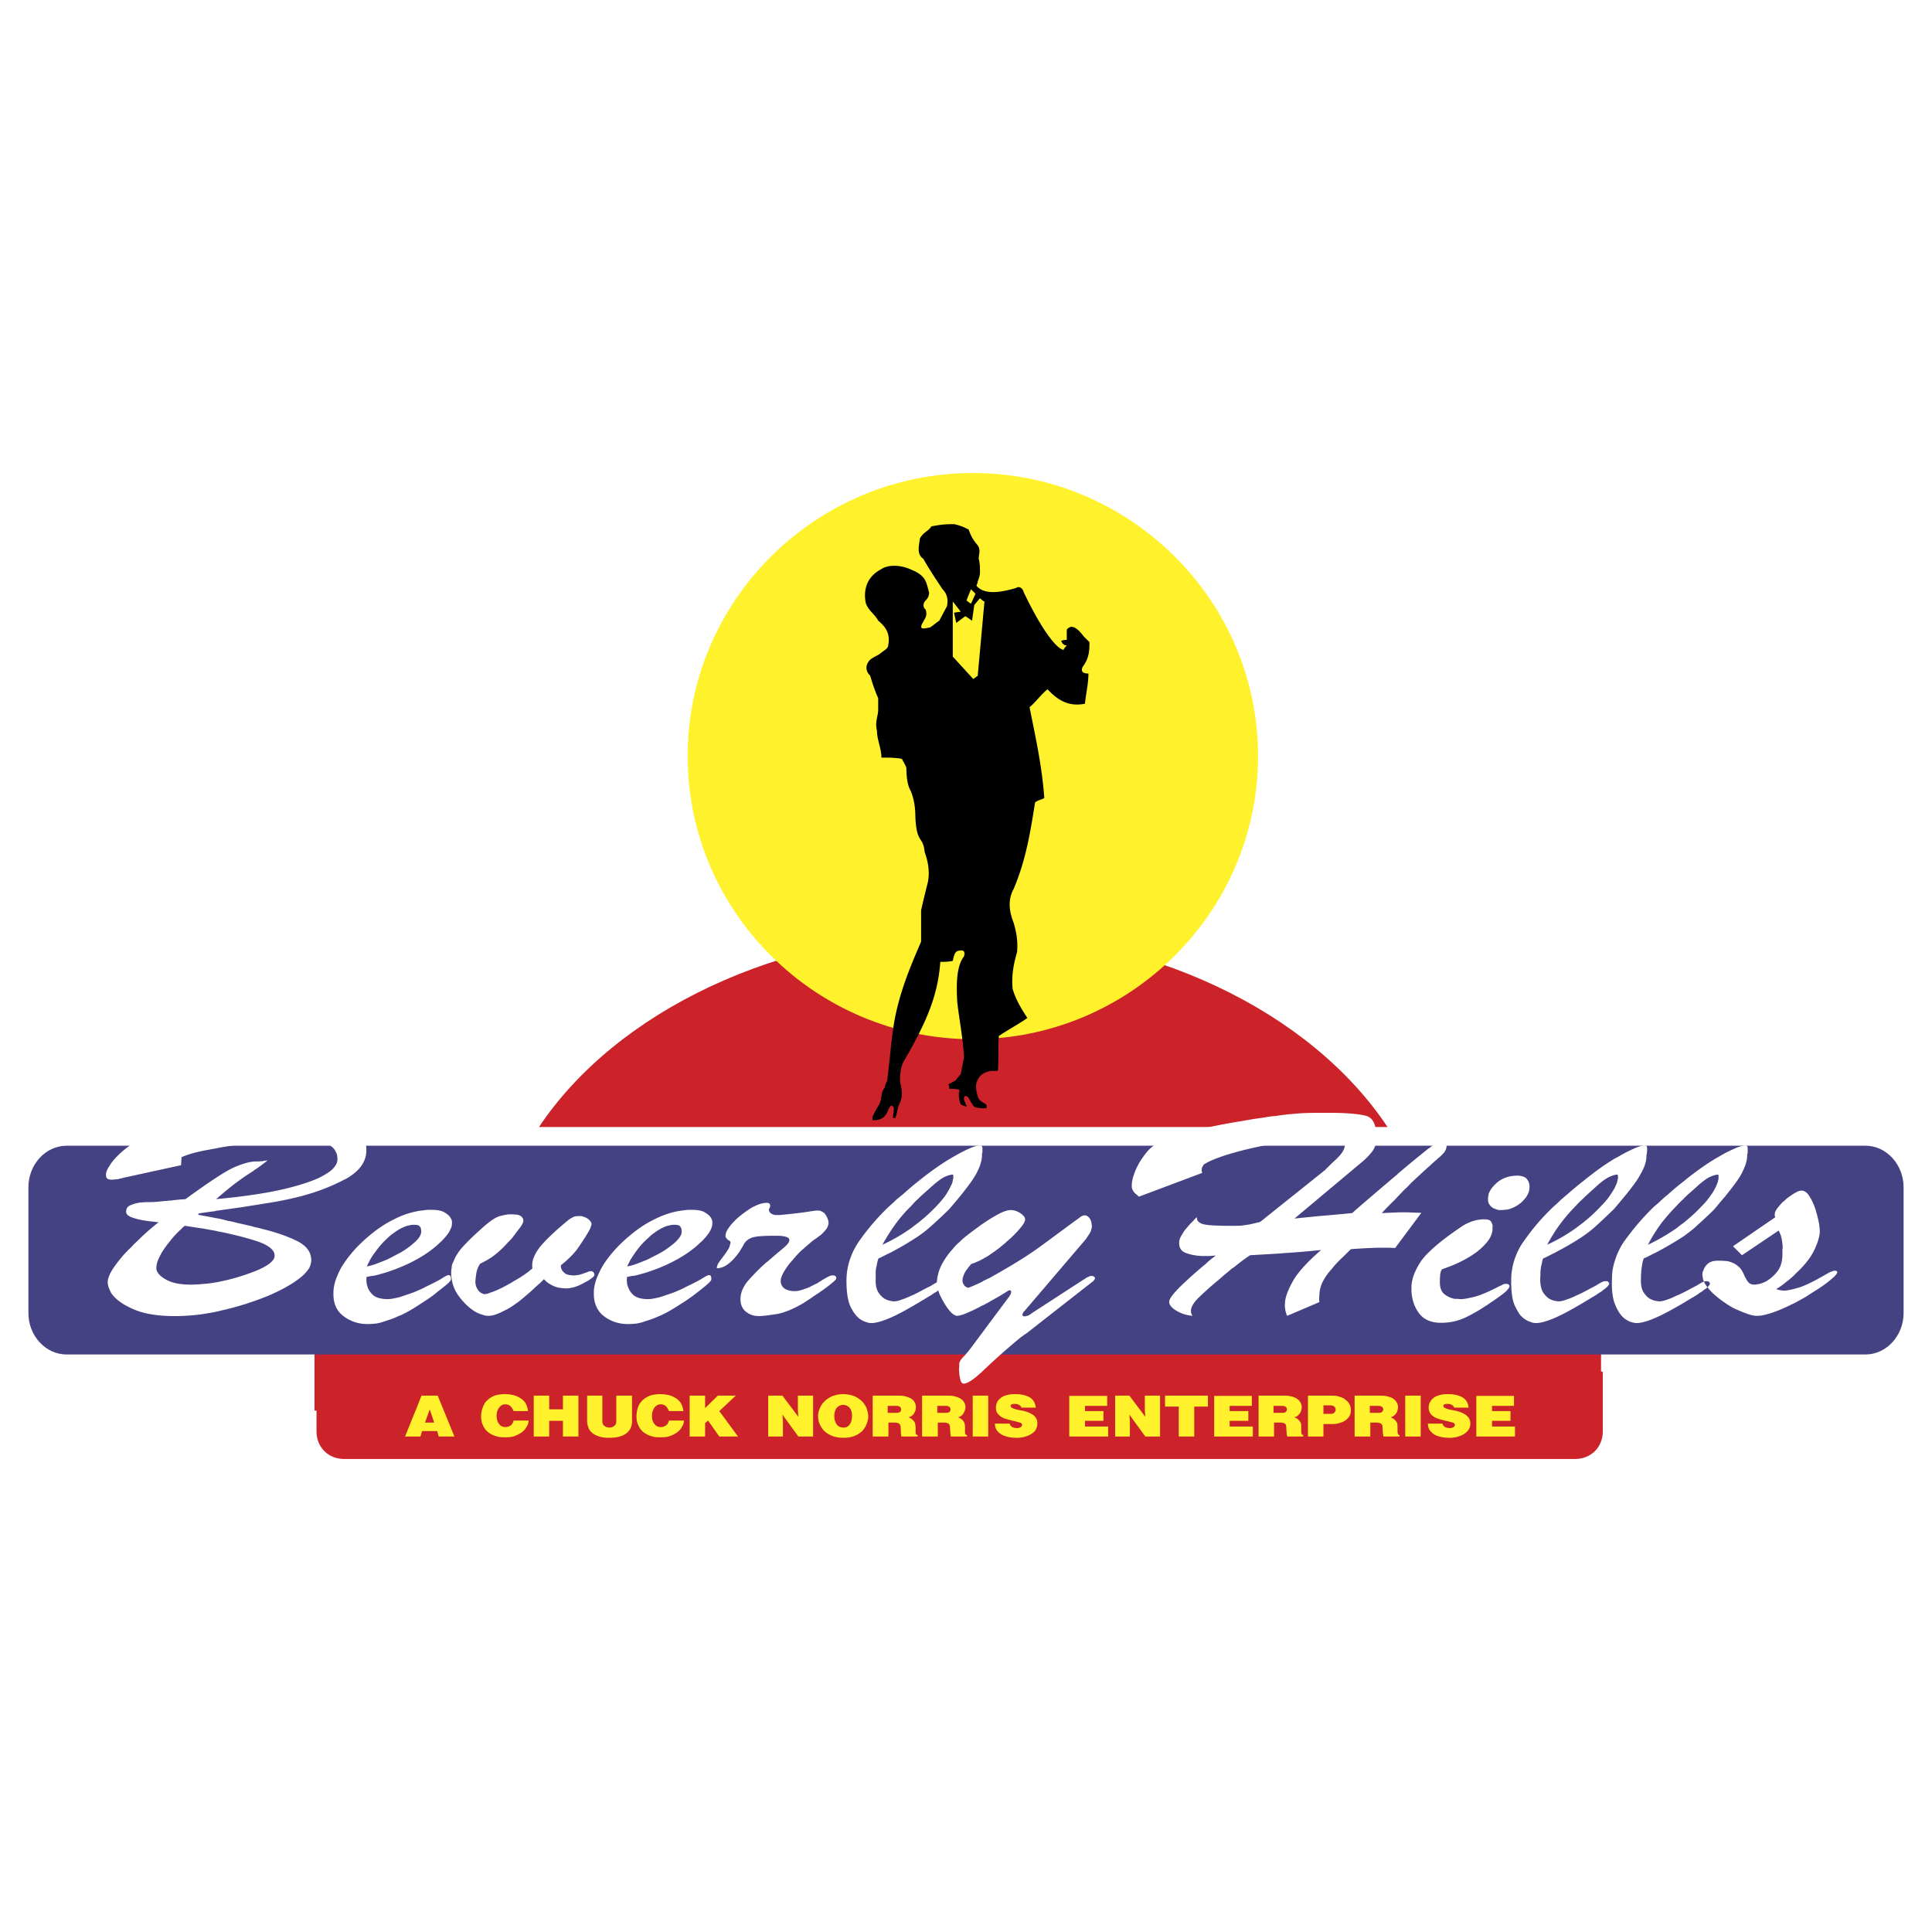 <svg xmlns="http://www.w3.org/2000/svg" width="2500" height="2500" viewBox="0 0 192.756 192.756"><g fill-rule="evenodd" clip-rule="evenodd"><path fill="#fff" d="M0 0h192.756v192.756H0V0z"/><path d="M159.736 136.854v-16.747H31.378v20.63h.199v2.065c0 1.593 1.169 2.762 2.762 2.762h122.807c1.594 0 2.764-1.169 2.764-2.762v-5.948h-.174zM138.434 112.441H53.775c7.639-11.447 23.84-19.46 42.404-19.46 18.563 0 34.639 8.013 42.255 19.46z" fill="#cc2229"/><path d="M97.074 47.193c15.652 0 28.443 12.691 28.443 28.245 0 15.553-12.791 28.244-28.443 28.244-15.677 0-28.468-12.691-28.468-28.244 0-15.554 12.791-28.245 28.468-28.245z" fill="#fff22d"/><path d="M108.023 66.528c.672-.896.672-1.692.672-2.463l-.572-.572c-.672-.896-1.244-1.245-1.691-.672v1.021c-.1 0-.324 0-.549.1 0 .125.1.125.1.224.125.125.225.224.449.224-.1.125-.225.224-.324.448-.672-.1-2.141-1.916-3.957-5.724-.123-.448-.447-.672-.795-.448-2.266.672-3.361.448-3.932-.224 0-.099.123-.224.123-.448.1-.225.225-.548.225-.896 0-.448 0-.896-.125-1.344 0-.448.225-.896-.1-1.343-.447-.547-.671-.896-.895-1.568a4.937 4.937 0 0 0-1.469-.548c-.572 0-1.145 0-2.264.225-.348.547-.796.547-1.145 1.219-.099.797-.323 1.568.349 2.016.572 1.021 1.244 2.016 1.916 3.036.448.448.573.996.448 1.667-.224.448-.548 1.021-.771 1.468-.349.224-.572.448-.921.672-.547.1-1.244.324-.672-.572.125-.324.448-.547.224-1.22-.224-.124-.323-.572 0-.896.225-.224.349-.448.349-.796-.124-.448-.224-.896-.349-1.12-.224-.548-.796-.896-1.343-1.12-1.145-.548-2.389-.548-3.061-.1-1.145.598-1.593 1.493-1.643 2.489v.298c.025.199.025.374.075.572.224.771.896 1.12 1.244 1.792.672.548 1.245 1.244.996 2.463 0 .349-.547.573-.896.896-.224.125-.448.224-.797.448-.547.448-.672 1.12-.1 1.692.224.771.448 1.444.796 2.24v1.12c0 .671-.348 1.219-.124 2.115 0 .896.448 1.792.448 2.688.672 0 1.369 0 2.041.124.099.224.324.548.448.896 0 .996.125 1.792.448 2.339.224.572.448 1.344.448 2.588.125 2.688.796 1.892.921 3.459.323.896.547 1.916.323 3.036-.225.896-.448 1.792-.672 2.787v3.136c-1.12 2.587-2.364 5.499-2.812 8.859-.224 1.667-.348 3.234-.572 5.026-.124.224-.224.447-.224.672-.448.447-.224.896-.572 1.692-.224.323-.448.771-.672 1.22v.348c.672 0 1.245-.124 1.568-1.021.349-.771.473-.323.572-.224 0 .349-.1.672-.1 1.021h.224c.224-.448.224-1.021.448-1.469.323-.672.224-1.344.1-1.891-.1-.224-.1-1.692.349-2.364 2.488-4.255 3.384-6.818 3.608-9.855.448 0 .796 0 1.244-.099.124-.572.224-1.02.672-1.02.448-.1.572.125.448.572-.771.996-.771 2.787-.672 4.579.224 1.916.572 3.584.672 5.499-.1.548-.224 1.12-.324 1.668-.224.224-.348.448-.573.672-.224.125-.448.224-.671.349.099.099.099.323.099.447.349 0 .697 0 1.021.1-.1.349-.1.896.124 1.469.224.1.324.1.572.224 0-.224-.249-.572-.249-.796 0-.373.249-.349.473-.075.024.075.074.125.1.199.224.323.348.771.795.771.225 0 .672.124.896 0 0-.224 0-.323-.225-.448-.672-.323-.672-.672-.795-1.219-.1-.573 0-.896.123-1.12.324-.672.896-.797 1.32-.896h.695c.1-1.12 0-2.364.1-3.484.797-.547 2.041-1.22 2.838-1.791-.572-.896-1.145-1.792-1.469-2.912-.125-1.344.1-2.464.447-3.683.1-1.245-.123-2.141-.348-2.912-.348-.896-.672-2.14 0-3.359 1.244-2.912 1.693-5.823 2.141-8.635.223-.224.795-.324.92-.448-.225-3.235-.92-6.271-1.469-9.058.674-.572 1.121-1.245 1.793-1.792.92.996 2.041 1.792 3.732 1.443.1-.995.348-2.015.348-3.011-.571 0-.793-.223-.571-.672zm-11.371-7.191l.224-.548.449.448-.449.995-.224-.149-.224-.174.224-.572zm.895 8.087l-.447.324-.448-.498-1.593-1.742v-5.5l.796 1.021-.672.099.225 1.02.896-.671s.174.099.349.224c.149.1.323.224.323.224 0 .1.224-1.567.224-1.567l.572-.672s.348.324.447.324l-.672 7.414z"/><path d="M6.642 114.308h179.471c2.09 0 3.809 1.867 3.809 4.156v12.542c0 2.265-1.719 4.131-3.809 4.131H6.642c-2.09 0-3.808-1.866-3.808-4.131v-12.542c0-2.289 1.718-4.156 3.808-4.156z" fill="#454284"/><path d="M44.791 127.224h-.075c-.025 0-.05 0-.075.024-.1.025-.274.125-.522.274-.249.174-.821.472-1.717.896-.1.074-.273.149-.498.248-.249.101-.498.225-.771.324-.174.05-.348.124-.522.174-.199.075-.373.125-.573.199-.224.075-.473.124-.722.175-.248.05-.447.074-.646.074-.672 0-1.145-.149-1.443-.398-.299-.273-.498-.571-.572-.896a.878.878 0 0 1-.075-.349c-.025-.124-.025-.224-.025-.323v-.124c.025-.051.025-.1.025-.125.224-.05.498-.1.747-.124a6.71 6.71 0 0 0 .746-.199c.423-.1.821-.249 1.244-.398.647-.249 1.319-.522 1.966-.871 1.045-.548 1.891-1.145 2.538-1.767.374-.323.672-.672.921-1.021.149-.248.249-.473.324-.672 0-.1.025-.174.025-.273v-.224c-.025-.05-.025-.1-.025-.125l-.075-.149c-.099-.224-.323-.423-.622-.597-.298-.199-.771-.274-1.394-.274-.224 0-.447 0-.696.05-.249.025-.473.05-.697.1a8.452 8.452 0 0 0-2.265.797c-.671.323-1.343.746-1.99 1.243-.946.747-1.767 1.519-2.414 2.34-.273.323-.498.672-.722.996-.299.473-.498.945-.672 1.393-.149.448-.249.871-.249 1.294-.05 1.07.299 1.867.996 2.39.199.149.423.299.647.398.547.273 1.12.397 1.767.397.274 0 .548-.024.847-.05.298-.049.572-.124.846-.224.323-.1.622-.199.945-.323.225-.1.448-.199.697-.299a12.642 12.642 0 0 0 1.518-.846c.473-.299.896-.573 1.294-.847.398-.273.672-.497.871-.672.573-.423.921-.722 1.07-.871s.224-.249.224-.323c0-.149 0-.249-.049-.323-.027-.075-.077-.099-.152-.099zm-7.864-1.543c.149-.249.299-.498.498-.747a8.6 8.6 0 0 1 1.269-1.443c.225-.199.423-.373.622-.498.299-.223.623-.422.921-.547.174-.074.348-.149.522-.174.174-.05.349-.075.522-.075.349 0 .547.05.622.199.1.124.125.299.125.522-.025.199-.1.398-.274.622-.174.225-.423.448-.697.673a8.088 8.088 0 0 1-1.12.771c-.199.099-.423.224-.623.322-.224.125-.447.225-.671.349-.349.149-.697.274-1.07.424a5.767 5.767 0 0 1-.97.273c.075-.199.2-.422.324-.671zM29.537 123.765c-1.045-.498-2.19-.872-3.434-1.17-.25-.075-.498-.124-.722-.174a6.648 6.648 0 0 0-.672-.175c-.323-.074-.622-.149-.896-.199-.274-.074-.547-.148-.821-.198-.1-.025-.174-.025-.274-.05-.075-.025-.174-.05-.273-.075-.299-.074-.598-.149-.946-.198-.075-.025-.149-.025-.224-.051-.423-.074-.92-.174-1.493-.273l.024-.125c.373-.074.946-.148 1.692-.248 0-.025.025-.025.025-.025.771-.1 1.593-.224 2.513-.348.598-.1 1.443-.225 2.488-.398a35.558 35.558 0 0 0 3.26-.647c1.667-.423 3.21-.995 4.604-1.741.199-.075.348-.175.522-.299 1.07-.697 1.618-1.543 1.643-2.563 0-.199 0-.398-.05-.572-.05-.199-.125-.398-.199-.622-.249-.522-.722-.996-1.394-1.443a4.332 4.332 0 0 0-.672-.398c-1.07-.572-2.663-.846-4.828-.846-.896 0-1.941.024-3.135.074-1.17.05-2.39.149-3.658.299-.374.025-.747.074-1.12.125-.821.099-1.618.248-2.414.397a22.147 22.147 0 0 0-3.135.821c-.199.074-.374.149-.573.224-.174.1-.373.175-.572.274a9.276 9.276 0 0 0-1.642.995c-.523.373-.996.747-1.394 1.145-.348.349-.647.697-.846 1.045-.224.323-.349.623-.349.896 0 .174.05.298.149.373s.249.1.423.1c.099 0 .199 0 .298-.024.125 0 .224-.025.349-.025a.459.459 0 0 1 .174-.05.361.361 0 0 0 .175-.05l5.922-1.294.05-.796c.597-.274 1.468-.522 2.563-.722.274-.05.548-.101.821-.149.846-.175 1.717-.299 2.613-.423a59.988 59.988 0 0 1 3.385-.324 27.11 27.11 0 0 1 2.538-.124c1.145 0 1.966.1 2.489.349.497.224.821.497.945.796.1.149.149.299.174.448.025.149.025.273.025.397 0 .225-.1.474-.299.722-.199.274-.522.523-.995.797-.796.473-2.041.92-3.758 1.344-1.717.423-4.057.796-7.042 1.069.821-.721 1.468-1.244 1.966-1.617s.921-.672 1.319-.92l.224-.149c.05-.05.125-.075.199-.125v-.024c.199-.125.398-.249.597-.398s.473-.349.821-.622c-.075 0-.125 0-.175.024h-.149a.884.884 0 0 1-.249.051c-.1 0-.249.024-.423.024h-.249c-.573.024-1.27.224-2.115.597-.448.199-1.045.548-1.842 1.07s-1.792 1.22-2.986 2.09c-.199.025-.423.025-.672.051-.249.024-.522.05-.821.1h-.224c-.075.024-.125.024-.174.024-.374.025-.722.074-1.07.1-.348.024-.647.024-.896.024-.074 0-.199 0-.397.025-.199 0-.398.024-.573.074-.274.05-.522.149-.747.249a.633.633 0 0 0-.348.572c-.025.274.199.474.622.622.423.149.896.249 1.394.324.224.024.448.074.647.074.199.025.398.05.572.074-.299.225-.597.474-.97.797-.374.323-.747.672-1.12 1.045a8.06 8.06 0 0 0-.647.647c-.224.199-.423.423-.622.622a14.172 14.172 0 0 0-1.194 1.518c-.324.498-.498.946-.523 1.294 0 .175.025.374.1.573s.149.397.274.597c.398.572 1.095 1.095 2.115 1.543 1.021.473 2.438.722 4.255.722.697 0 1.419-.05 2.166-.124a26.145 26.145 0 0 0 1.841-.299c.149-.025.274-.05.423-.1a29.165 29.165 0 0 0 4.928-1.543c1.542-.672 2.712-1.369 3.459-2.065.224-.225.398-.448.547-.672.125-.249.174-.473.199-.697.027-.874-.471-1.545-1.516-2.043zm-2.265 1.916c-.1.124-.224.249-.398.398-.473.348-1.194.696-2.165 1.02-.97.349-1.991.622-3.036.821-.05.025-.125.025-.174.025a8.966 8.966 0 0 1-1.17.149c-.448.05-.896.074-1.294.074-1.021 0-1.816-.149-2.414-.473s-.946-.672-1.021-1.07v-.075-.049c0-.273.075-.572.2-.871.149-.299.298-.623.522-.945.199-.299.423-.598.672-.896.224-.299.473-.572.722-.82.125-.125.25-.25.374-.349.1-.125.224-.225.348-.324.498.075 1.045.175 1.643.249.473.075.946.174 1.418.249.149.05.299.074.448.099 1.368.274 2.638.598 3.782.972 1.12.398 1.692.87 1.667 1.442 0 .125-.05.249-.124.374zM97.994 114.407c-.023-.074-.098-.124-.223-.124-.473 0-1.394.398-2.762 1.194-.996.572-2.141 1.368-3.434 2.414-.473.373-.971.796-1.494 1.269-.224.175-.473.374-.696.573-.224.224-.448.423-.672.622a22.962 22.962 0 0 0-2.862 3.284c-.871 1.194-1.344 2.514-1.394 3.883-.025 1.219.099 2.14.374 2.787.298.622.622 1.045.97 1.294.224.149.423.248.622.299.199.074.348.1.498.1.498 0 1.17-.199 2.065-.598.622-.273 1.493-.746 2.588-1.394.448-.274.92-.548 1.443-.871.049-.05.149-.1.249-.175a.932.932 0 0 0 .323-.224c.05-.024.1-.05.125-.099.05-.025.074-.051.125-.075.099-.1.199-.175.273-.273.075-.075.125-.149.125-.199v-.05s-.024-.025-.05-.025c0-.074-.025-.124-.075-.149-.049-.05-.149-.05-.249-.05-.075 0-.199.025-.349.1s-.373.199-.597.349l-.597.299c-.224.124-.473.249-.747.397 0 0-.025.025-.05.025-.075.05-.149.075-.249.124-.1.05-.199.1-.298.125a6.927 6.927 0 0 1-1.021.423 2.094 2.094 0 0 1-.771.174c-.1 0-.224-.024-.348-.05a1.47 1.47 0 0 1-.398-.124c-.298-.124-.547-.349-.771-.672-.224-.324-.324-.797-.299-1.394v-.597c0-.199.024-.374.05-.548.05-.149.075-.299.1-.448.024-.149.074-.299.124-.448.249-.099.473-.224.722-.348.249-.125.473-.224.697-.349a29.29 29.29 0 0 0 2.514-1.493 12.518 12.518 0 0 0 1.443-1.145c.896-.797 1.443-1.345 1.667-1.567 1.344-1.543 2.215-2.688 2.639-3.41.398-.696.621-1.344.646-1.891v-.15c0-.049 0-.099.023-.148 0-.05.025-.124.025-.149v-.174a1.184 1.184 0 0 0-.024-.324zm-2.885 3.012v.148a.355.355 0 0 1-.05.15c0 .049 0 .124-.025.174 0 .05-.025.1-.049.174-.15.349-.349.722-.598 1.12-.274.397-.598.771-.971 1.17a17.562 17.562 0 0 1-1.841 1.667c-.199.149-.398.298-.622.473a17.357 17.357 0 0 1-2.912 1.692c.448-.821.921-1.543 1.394-2.19.473-.622.971-1.194 1.493-1.692.199-.248.423-.472.647-.672.174-.174.323-.322.498-.473.398-.348.747-.672 1.12-.995.473-.398.846-.672 1.169-.796.298-.125.522-.175.647-.175.05 0 .075 0 .1.05v.175zM59.299 127.174c0-.05 0-.1-.025-.149-.025-.024-.05-.075-.075-.1a.319.319 0 0 0-.249-.1c-.025 0-.075 0-.125.024a.354.354 0 0 0-.174.05c-.199.075-.423.149-.647.225-.199.075-.423.1-.647.124h-.224c-.324-.024-.548-.074-.722-.174a1.355 1.355 0 0 1-.324-.324c-.075-.124-.1-.224-.125-.323v-.198c.796-.623 1.369-1.221 1.742-1.768s.647-.971.846-1.294c.149-.249.249-.423.324-.572.05-.149.1-.274.125-.373 0-.025 0-.05.024-.05 0-.175-.099-.323-.249-.473a1.328 1.328 0 0 0-.547-.299 1.92 1.92 0 0 1-.199-.074h-.199c-.299 0-.523.024-.672.124a2 2 0 0 0-.448.273c-1.369 1.12-2.314 2.041-2.837 2.688-.498.647-.747 1.22-.771 1.717v.2c0 .074 0 .148.025.223-.1.075-.199.15-.273.225l-.299.225c-.125.099-.249.174-.349.248-.124.075-.224.149-.348.224-.125.075-.25.149-.374.225-.124.074-.273.149-.423.249-.1.074-.224.124-.398.224-.174.1-.373.199-.597.323-.075.025-.149.075-.224.1-.05.025-.125.051-.199.1-.249.1-.473.199-.722.273a1.47 1.47 0 0 1-.572.149h-.075c-.025 0-.05-.024-.1-.049-.199-.05-.373-.2-.522-.423a1.466 1.466 0 0 1-.224-.772c.025-.373.075-.722.125-.995.075-.299.199-.572.349-.796.622-.299 1.12-.598 1.518-.921.374-.299.747-.647 1.095-1.021.05-.075.125-.124.174-.199.075-.05.124-.125.174-.174.05-.05.149-.149.274-.299.125-.175.249-.323.374-.497.024-.025.05-.076.075-.101.024-.05.049-.074.075-.099.149-.199.298-.374.398-.548.1-.175.149-.299.149-.398v-.149c0-.05-.024-.1-.074-.148-.025-.101-.149-.199-.323-.274-.175-.075-.473-.1-.896-.1h-.05c-.224 0-.597.074-1.07.199-.448.149-1.12.622-2.016 1.468a21.638 21.638 0 0 0-1.692 1.668c-.398.473-.697.945-.846 1.394-.1.149-.149.323-.174.497v.1c-.025.125-.05.273-.05.398 0 .249 0 .473.05.697.074.572.273 1.119.622 1.617.498.697 1.021 1.219 1.593 1.593.224.149.473.273.746.349.249.099.473.148.672.148.299 0 .647-.074.996-.224.348-.149.696-.323 1.07-.522.298-.174.597-.398.92-.622.324-.249.597-.473.871-.722.373-.299.672-.598.971-.871.299-.249.547-.498.747-.697.125.149.298.299.473.424.174.1.348.199.522.273.224.1.423.149.647.174.199.025.398.05.548.05.273 0 .572-.05.896-.149.324-.099.697-.273 1.12-.522l.149-.074a.52.52 0 0 0 .149-.1c.125-.075.224-.149.349-.249.075-.05.125-.124.149-.174s.023-.077.023-.102zM83.089 127.248a.794.794 0 0 0-.349.075c-.099.05-.199.1-.298.148-.125.075-.249.149-.423.249-.149.1-.323.199-.498.324-.125.05-.274.124-.423.199l-.448.224c-.224.074-.472.175-.722.249a2.07 2.07 0 0 1-.647.1c-.373 0-.722-.075-.995-.249-.274-.199-.398-.448-.398-.821.025-.249.149-.572.373-.945.225-.374.523-.771.871-1.146a9.23 9.23 0 0 1 .647-.722c.224-.224.473-.423.722-.646l.522-.448c.174-.124.348-.249.498-.349.05-.05.1-.074.149-.124.049-.024.1-.075.149-.1.199-.149.373-.349.547-.548.174-.199.274-.423.298-.696 0-.124-.024-.273-.099-.448a1.555 1.555 0 0 0-.274-.473c0-.025-.025-.05-.05-.074-.075-.05-.149-.1-.249-.15-.1-.074-.224-.099-.398-.099h-.15c-.199.024-.448.05-.722.099-.273.051-.846.125-1.717.225-.423.05-.747.074-.971.1-.199.024-.373.024-.522.024-.199 0-.349-.024-.473-.099a.53.53 0 0 1-.249-.199c-.025-.051-.05-.075-.05-.125-.025-.024-.025-.05-.025-.074 0-.05 0-.1.025-.124.025-.025.025-.05.05-.101 0-.024.025-.049.025-.074.025-.024.025-.074.025-.125 0-.099-.025-.174-.075-.224a.446.446 0 0 0-.274-.074c-.224 0-.473.05-.771.149a5.66 5.66 0 0 0-.871.423c-.298.199-.597.398-.896.646a5.718 5.718 0 0 0-.796.722 4.533 4.533 0 0 0-.547.697c-.149.248-.224.448-.224.646 0 .1.025.175.075.225.05.074.1.124.174.199.025 0 .05.024.1.05.025.024.05.049.075.049.024.025.049.051.049.075.025.025.025.05.025.074 0 .1-.05.25-.124.474-.075.199-.349.597-.771 1.145a5.652 5.652 0 0 0-.374.547c-.05.15-.099.274-.099.374 0 .049.174.049.497-.05.349-.1.722-.373 1.145-.797.125-.149.273-.298.398-.473.149-.175.274-.373.398-.597.049-.075.1-.149.149-.225.025-.074.075-.148.1-.199.174-.323.448-.547.796-.672.374-.148 1.17-.199 2.414-.199h.1c.323 0 .622.025.871.1.249.05.373.175.373.349 0 .199-.224.474-.647.821-.423.349-.92.771-1.518 1.294-.074.05-.149.1-.224.175-.075.074-.149.148-.224.199a23.012 23.012 0 0 0-1.543 1.592c-.448.548-.696 1.12-.721 1.692s.149 1.021.498 1.319.771.473 1.319.473h.05c.249 0 .772-.05 1.568-.174.796-.1 1.742-.473 2.887-1.146.149-.099.373-.249.647-.423.274-.199.572-.398.896-.598.025-.05.05-.074.124-.1.05-.024.075-.049.149-.099.374-.274.697-.498.971-.747.299-.224.448-.398.448-.497 0-.075-.025-.125-.075-.199a.452.452 0 0 0-.273-.073zM70.348 120.978c-.299-.199-.747-.274-1.394-.274-.224 0-.448 0-.697.05-.249.025-.473.05-.697.1-.771.149-1.518.423-2.265.797-.672.323-1.344.746-1.991 1.243-1.344 1.046-2.389 2.166-3.135 3.336-.274.473-.498.945-.672 1.393-.1.324-.199.647-.224.946-.025.124-.025.224-.025.348 0 .199 0 .424.025.623.099.746.423 1.344.97 1.767.722.547 1.518.796 2.414.796.274 0 .547-.024.846-.05.298-.049.572-.124.846-.224.323-.1.622-.199.945-.323.224-.1.473-.199.697-.299.547-.249 1.045-.547 1.518-.846s.92-.573 1.294-.847c.398-.273.672-.497.896-.672.547-.423.896-.722 1.045-.871.149-.149.224-.249.224-.323 0-.149 0-.249-.05-.323-.025-.075-.074-.1-.149-.1h-.074c-.025 0-.05 0-.075.024-.1.025-.273.125-.522.274-.249.174-.821.472-1.717.896-.1.074-.274.149-.498.248-.249.101-.498.225-.771.324-.174.05-.348.124-.522.174-.199.075-.373.125-.572.199-.224.075-.473.124-.722.175-.249.05-.448.074-.647.074-.672 0-1.145-.149-1.443-.398a1.958 1.958 0 0 1-.572-.896.878.878 0 0 1-.075-.349c-.025-.124-.025-.224-.025-.323 0-.05.025-.074.025-.124v-.125c.249-.05.498-.1.747-.124.249-.05.522-.125.771-.199.398-.1.821-.249 1.219-.398a15.195 15.195 0 0 0 1.966-.871c1.045-.548 1.892-1.145 2.538-1.767.374-.323.672-.672.921-1.021.224-.348.349-.672.349-.945v-.224c-.025-.1-.05-.175-.1-.274-.099-.224-.323-.424-.622-.597zm-2.613 2.562a3.603 3.603 0 0 1-.697.673 8.21 8.21 0 0 1-1.12.771c-.199.099-.398.224-.622.322-.224.125-.448.225-.672.349-.349.149-.697.274-1.07.424a5.75 5.75 0 0 1-.971.273c.075-.199.2-.423.324-.672.149-.249.323-.498.497-.747a7.776 7.776 0 0 1 1.294-1.443c.2-.199.398-.373.598-.498a4.55 4.55 0 0 1 .921-.547c.174-.074.349-.149.522-.174.174-.05.349-.075.522-.075.349 0 .548.05.622.199.1.124.125.299.125.522.001.2-.099.399-.273.623zM140.873 120.978c-.299-.024-.572-.024-.848-.024-.299 0-.572 0-.846.024-.273 0-.521.024-.746.024-.074 0-.174 0-.273.025h-.299c.424-.448.822-.871 1.219-1.244.373-.398.748-.797 1.121-1.17.174-.149.348-.324.521-.522.174-.175.373-.349.549-.523.297-.272.621-.571.945-.87.123-.1.223-.225.373-.324.199-.198.422-.397.646-.597a.614.614 0 0 0 .148-.124c.051-.051.102-.101.176-.15.174-.148.348-.323.521-.521.15-.2.25-.424.25-.697v-.05-.074c0-.149 0-.299-.051-.448-.049-.125-.125-.199-.223-.199-.125 0-.598.349-1.469 1.045-.051 0-.074.025-.1.05-.922.747-1.941 1.568-3.012 2.489a7.314 7.314 0 0 1-.1.099c-.025.025-.074.075-.123.101-1.021.87-1.967 1.667-2.863 2.438-.871.746-1.367 1.194-1.492 1.294-1.27.124-2.365.224-3.311.299-.971.099-1.766.174-2.438.248l6.742-5.648c.398-.324.723-.672.996-1.021s.424-.771.424-1.269c.049-1.295-.273-2.066-.945-2.29-.672-.199-1.941-.323-3.809-.323h-.771c-1.094 0-1.99.024-2.662.1a20.28 20.28 0 0 0-1.891.224c-.25 0-.475.05-.723.075-.225.049-.473.074-.746.124-.623.075-1.295.199-2.016.323-.748.125-1.494.249-2.215.398a42.567 42.567 0 0 0-3.285.771c-1.045.273-1.891.572-2.539.896a3.956 3.956 0 0 0-1.219.921 8.907 8.907 0 0 0-.846 1.194 6.55 6.55 0 0 0-.549 1.245c-.123.397-.174.696-.174.92-.023.249.025.423.125.572.074.149.199.273.348.398a.48.48 0 0 1 .125.1c.025.05.074.074.125.1l6.295-2.364v-.074c-.023-.025-.023-.05-.023-.075-.025 0-.025-.025-.025-.074v-.05c0-.101.025-.199.049-.299.051-.075.1-.175.15-.249.025-.024.025-.024.049-.05.025 0 .025-.024.051-.024.621-.374 1.592-.747 2.91-1.12 1.32-.374 2.713-.672 4.156-.945a47.455 47.455 0 0 1 3.012-.423c.996-.101 1.842-.15 2.588-.15h.273c.1.025.199.025.299.05a1 1 0 0 1 .523.225c.174.1.223.273.223.497 0 .249-.125.522-.322.797-.225.299-.549.622-.971.995l-.473.473a.776.776 0 0 0-.199.225l-.051.024c-.023 0-.049.025-.049.025-.025.024-.051.024-.051.049l-6.32 5.053c-.148.049-.299.074-.473.124-.15.024-.299.074-.447.1-.299.074-.598.1-.922.149-.324.024-.672.024-1.045.024-1.469 0-2.439-.05-2.836-.174-.424-.125-.623-.349-.598-.697-.1.101-.225.199-.324.324-.1.1-.199.224-.324.323-.1.124-.197.224-.297.349-.1.124-.225.249-.324.397-.125.199-.248.398-.348.572-.1.199-.15.374-.15.548-.025.548.199.896.672 1.069.473.175.996.274 1.594.299H120.735c.199-.024.398-.024.572-.05-.174.125-.348.274-.521.398-.176.149-.35.299-.498.448a41.852 41.852 0 0 0-2.539 2.265c-.721.722-1.094 1.22-1.094 1.493 0 .05 0 .124.023.199a.526.526 0 0 0 .1.199c.174.248.449.447.846.646.398.199.848.323 1.344.373-.023-.05-.049-.099-.074-.148a.268.268 0 0 1-.049-.15c0-.024-.025-.074-.025-.124v-.124c.025-.349.248-.722.672-1.17a30.907 30.907 0 0 1 2.115-1.892c.225-.199.424-.373.623-.547.197-.149.396-.323.572-.474.049-.049.098-.1.174-.124.049-.05.123-.074.174-.124.225-.174.447-.373.697-.548.248-.199.547-.397.871-.622 1.219-.074 2.412-.124 3.582-.225a79.651 79.651 0 0 0 3.51-.298c-1.469 1.269-2.414 2.339-2.887 3.235-.473.871-.723 1.593-.723 2.14-.023.199 0 .349.025.498 0 .124.051.273.074.373.025.075.051.149.051.175.023.05.049.099.074.148l3.211-1.368c0-.1-.025-.224-.025-.323 0-.101 0-.199.025-.299 0-.498.123-.971.322-1.394.225-.424.498-.847.896-1.27.248-.323.547-.647.871-.971.348-.323.697-.671 1.045-1.02.523-.05 1.02-.075 1.518-.101.498-.024.996-.049 1.494-.049h.721c.225 0 .473.024.697.024l2.613-3.509c-.343.002-.666-.022-.939-.022z" fill="#fff"/><path d="M109.07 127.323c-.051 0-.1-.025-.15-.025-.074 0-.125.025-.174.025-.025 0-.051.024-.074.024-.025 0-.051.025-.076.05a.878.878 0 0 0-.273.125c-.074.074-.174.124-.299.198l-5.102 3.311c-.174.149-.322.224-.422.248-.1.025-.174.05-.25.05h-.074c-.025 0-.049 0-.049-.024-.025 0-.051-.025-.076-.025h-.023c0-.024 0-.05-.025-.074v-.05c.025-.05.025-.074.025-.074.023-.075.074-.175.174-.274s.248-.299.473-.547l5.525-6.471c.049-.05.098-.124.148-.174.049-.075.1-.149.148-.225.1-.149.199-.298.299-.473.074-.199.125-.373.15-.598 0-.049-.025-.099-.025-.148s-.025-.1-.025-.149a.999.999 0 0 0-.223-.522c-.125-.149-.275-.249-.473-.249a.543.543 0 0 0-.25.075c-.074.024-.174.099-.299.199-1.17.846-2.363 1.741-3.658 2.688-1.27.945-2.787 1.891-4.553 2.886-.076.05-.225.125-.473.274-.225.124-.498.248-.797.397-.025 0-.074.025-.125.075-.322.174-.621.299-.895.423-.299.124-.474.199-.548.199h-.075c-.024 0-.05-.024-.074-.05a.46.46 0 0 1-.273-.225.713.713 0 0 1-.149-.473c0-.1.024-.174.024-.224l.075-.224a2.34 2.34 0 0 1 .249-.498c.125-.174.299-.398.523-.672.273-.074.546-.199.822-.323.297-.149.596-.323.895-.498.273-.199.623-.423.945-.672.324-.249.623-.498.922-.771.521-.448.945-.87 1.268-1.269.35-.398.523-.697.523-.896 0-.05 0-.1-.025-.148a.375.375 0 0 0-.1-.175 1.66 1.66 0 0 0-.547-.423 1.592 1.592 0 0 0-.746-.199c-.273 0-.623.1-1.045.299-.424.224-.871.473-1.32.771-.148.1-.299.198-.447.298s-.299.199-.447.324a37.86 37.86 0 0 0-1.195.896 8.311 8.311 0 0 0-.722.646c-.125.1-.249.225-.349.324-.1.124-.199.224-.298.349a7.254 7.254 0 0 0-1.12 1.617 4.348 4.348 0 0 0-.448 1.816c0 .124.025.323.124.622.075.299.225.598.374.896.149.248.274.497.448.746.149.224.298.423.473.598.075.1.199.174.298.249.1.049.2.099.299.099.224 0 .572-.099 1.021-.299.473-.198.945-.423 1.443-.696.1-.05.174-.075.273-.124.074-.05.174-.1.273-.149.424-.249.848-.473 1.221-.697.373-.224.621-.373.771-.473.223-.149.348-.149.398 0 .023.124-.051.299-.199.522l-3.559 4.778c-.399.548-.722.945-.971 1.194s-.398.473-.448.672v.149c0 .1 0 .224-.025.373 0 .175.025.323.025.498.025.273.075.497.125.696.075.225.174.324.323.324.398 0 1.094-.473 2.09-1.444a68.935 68.935 0 0 1 3.607-3.185c.076-.05.15-.1.25-.174a.555.555 0 0 1 .225-.149l6.619-5.177c.025-.024.049-.024.049-.05.025 0 .051-.024.051-.024l.074-.075c0-.024.025-.05.049-.074.025-.025.051-.05.051-.075.025-.049.025-.074.025-.099 0-.025 0-.075-.051-.1-.025-.047-.074-.072-.123-.097zM149.16 120.604c.098.05.174.074.273.099.074.025.174.025.223.025.125 0 .273 0 .398-.025.125 0 .25-.024.35-.024a3.343 3.343 0 0 0 1.268-.622c.1-.075.176-.149.25-.224.422-.424.672-.871.672-1.345a1.178 1.178 0 0 0-.25-.846c-.123-.174-.348-.273-.672-.324-.074-.023-.174-.023-.273-.023-.746 0-1.367.198-1.891.572-.498.397-.846.82-.996 1.293 0 .075-.023.15-.023.199-.025.075-.025.125-.025.199-.025.299.049.522.199.697.148.175.296.3.497.349zM150.404 128.095h-.15c-.1 0-.199 0-.273.05a.38.38 0 0 0-.174.1h-.051c-.023 0-.023.024-.049.024 0 .025-.025.025-.051.025-1.094.571-1.965.945-2.588 1.095-.621.149-1.045.224-1.27.224-.1 0-.197 0-.299-.024h-.348a2.239 2.239 0 0 1-1.045-.474c-.324-.249-.473-.696-.447-1.344v-.074-.075c0-.099 0-.198.023-.298 0-.075 0-.175.025-.274.025-.074.025-.149.051-.199.023-.074.074-.148.123-.224 1.047-.348 1.916-.746 2.664-1.194.721-.424 1.293-.896 1.691-1.369.225-.224.373-.473.498-.721.1-.249.174-.474.174-.697v-.05-.05-.1c0-.05 0-.074.025-.125a1.42 1.42 0 0 0-.174-.447c-.1-.149-.324-.224-.672-.224-.424 0-.822.074-1.195.199a4.724 4.724 0 0 0-.945.447c-1.494.995-2.613 1.866-3.359 2.613-.35.323-.598.622-.797.896-.598.896-.92 1.718-.971 2.489v.174c-.023.921.199 1.741.672 2.438.273.398.623.697 1.096.871.322.125.721.199 1.17.199.871 0 1.691-.174 2.438-.522a16.07 16.07 0 0 0 2.041-1.17c.051-.024.1-.05.125-.075.049-.024.074-.049.1-.074.945-.622 1.543-1.069 1.791-1.294.225-.249.35-.397.35-.497a.224.224 0 0 0-.076-.175c-.048-.024-.074-.05-.123-.074zM160.432 127.87c-.074-.05-.148-.05-.248-.05s-.225.025-.373.1c-.15.074-.35.199-.598.349-.15.075-.324.175-.572.299-.225.124-.473.249-.746.397-.025 0-.025.025-.051.025-.074.05-.174.075-.273.124-.074.05-.199.1-.273.125-.35.174-.697.323-1.02.423-.324.124-.574.174-.773.174-.098 0-.223-.024-.373-.05a2.395 2.395 0 0 1-.398-.124c-.273-.124-.521-.349-.746-.672-.223-.324-.322-.797-.322-1.394.023-.224.023-.423.023-.597 0-.199.025-.374.051-.548.025-.149.074-.299.1-.448s.049-.299.125-.448c.248-.099.473-.224.721-.348.225-.125.473-.224.672-.349a26.545 26.545 0 0 0 2.539-1.493 12.518 12.518 0 0 0 1.443-1.145c.871-.797 1.418-1.345 1.666-1.567.025-.05.076-.1.125-.15a73.844 73.844 0 0 0 1.443-1.741c.473-.623.846-1.12 1.045-1.519.424-.696.646-1.344.646-1.891 0-.05 0-.1.025-.15 0-.049 0-.099.025-.148v-.149c0-.05.025-.1.025-.174 0-.125-.025-.225-.025-.324-.025-.074-.1-.124-.225-.124-.299 0-.82.174-1.518.522-.373.175-.771.397-1.244.672-.074.024-.15.074-.199.1-.971.572-2.041 1.344-3.234 2.314-.473.373-.996.796-1.52 1.269-.223.175-.447.374-.672.573-.223.224-.447.423-.672.622a21.552 21.552 0 0 0-2.861 3.284c-.174.249-.348.473-.498.747-.547.971-.871 2.04-.895 3.136-.025 1.219.074 2.14.373 2.787.174.349.348.646.521.896.15.149.299.299.449.398.223.149.422.248.621.299.174.074.35.1.498.1.498 0 1.17-.199 2.066-.598.621-.273 1.492-.746 2.588-1.394.447-.274.92-.548 1.443-.871.049-.05.123-.1.248-.175.1-.05.225-.124.324-.224.049-.024.074-.05.123-.099a.533.533 0 0 1 .125-.075c.1-.1.199-.175.273-.273.074-.075.1-.149.125-.199v-.05s-.025-.025-.051-.025c.003-.074-.021-.123-.071-.149zm-4.678-5.873c.473-.622.971-1.194 1.469-1.692.223-.248.447-.472.672-.672.174-.174.322-.322.496-.473.375-.348.748-.672 1.096-.995.473-.398.871-.672 1.195-.796a2.3 2.3 0 0 1 .447-.149c.074-.025.15-.025.199-.025s.074 0 .074.05c.025.025.025.1.025.175v.148a.344.344 0 0 1-.051.15c0 .049 0 .124-.023.174-.025.05-.025.1-.051.174-.049.125-.125.249-.174.398a8.424 8.424 0 0 1-.447.722c-.25.397-.572.771-.971 1.17a15.125 15.125 0 0 1-1.816 1.667c-.199.149-.398.298-.623.473a17.278 17.278 0 0 1-2.912 1.692c.45-.822.897-1.543 1.395-2.191zM183.252 126.825c-.051-.024-.074-.024-.125-.05h-.074a.656.656 0 0 0-.273.074c-.125.025-.299.125-.572.274-1.096.646-1.967 1.069-2.588 1.294-.648.199-1.17.323-1.568.349-.174 0-.324-.025-.473-.05a2.102 2.102 0 0 1-.373-.1 8.059 8.059 0 0 0 1.045-.747c.324-.249.621-.497.871-.771.846-.771 1.469-1.543 1.842-2.289.373-.747.572-1.394.596-1.917 0-.198-.023-.472-.074-.82-.074-.349-.148-.722-.273-1.119a5.7 5.7 0 0 0-.621-1.494c-.25-.447-.523-.672-.848-.672-.148 0-.322.05-.496.149-.199.1-.375.199-.572.349-.15.1-.299.199-.449.323a2.559 2.559 0 0 1-.398.349 9.823 9.823 0 0 0-.547.647c-.125.198-.199.349-.199.423v.1c-.025 0-.025.024-.025.049v.125l.051.05v.1l-4.205 2.887.895.896 3.658-2.463c.15.298.25.547.299.82.051.249.074.498.1.747 0 .124 0 .249-.025.373v.547c-.023.673-.199 1.22-.521 1.618a4.13 4.13 0 0 1-1.07.945c-.248.125-.473.225-.697.274s-.398.074-.547.074a.823.823 0 0 1-.473-.149 1.49 1.49 0 0 1-.299-.398c-.051-.099-.1-.198-.15-.248a1.412 1.412 0 0 0-.074-.199c-.174-.373-.348-.672-.598-.846a1.776 1.776 0 0 0-.695-.398 1.703 1.703 0 0 0-.598-.125h-.025c-.225-.024-.398-.024-.572-.024h-.148c-.273 0-.498.05-.697.124-.1.05-.199.1-.273.175a1.464 1.464 0 0 0-.449.671c-.023.051-.049.1-.074.175 0 .075-.025.124-.025.174 0 .149.025.274.051.424.02.12.061.237.113.345a.833.833 0 0 1 .234-.047c.1 0 .174 0 .225.05.074.025.1.075.1.149.025 0 .025.025.025.025v.05c0 .05-.051.124-.125.199-.035.048-.072.09-.111.132.096.123.199.244.311.365.148.174.348.349.547.522.299.249.598.473.896.672.248.175.498.324.746.474.473.224.92.423 1.344.572.447.174.797.248 1.096.248.447 0 .945-.124 1.543-.323a14.516 14.516 0 0 0 1.865-.796c.35-.149.697-.349 1.045-.548.35-.174.674-.398.971-.597.748-.448 1.369-.871 1.842-1.27.498-.398.746-.672.746-.847a.238.238 0 0 0-.058-.075z" fill="#fff"/><path d="M170.002 127.867c-.045.016-.088.028-.139.053-.148.074-.348.199-.598.349-.148.075-.348.175-.572.299-.223.124-.473.249-.746.397-.025 0-.051.025-.074.025-.074.05-.15.075-.25.124-.098.05-.197.1-.297.125-.35.174-.672.323-.996.423-.324.124-.572.174-.771.174-.1 0-.225-.024-.373-.05-.15-.024-.273-.074-.398-.124-.299-.124-.549-.349-.771-.672-.225-.324-.324-.797-.299-1.394 0-.224 0-.423.025-.597 0-.199.025-.374.049-.548l.076-.448c.023-.149.074-.299.123-.448.248-.099.498-.224.723-.348.248-.125.473-.224.697-.349a34.818 34.818 0 0 0 2.537-1.493c.547-.397 1.045-.771 1.418-1.145.572-.498.996-.921 1.295-1.194l.373-.373c.398-.474.746-.896 1.07-1.27.746-.921 1.27-1.618 1.568-2.141.396-.696.621-1.344.646-1.891v-.15c0-.049.025-.099.049-.148v-.149-.174c0-.125 0-.225-.023-.324-.025-.074-.1-.124-.225-.124-.373 0-1.045.273-2.016.771-.225.124-.473.273-.746.423-.225.124-.449.273-.697.423a28.35 28.35 0 0 0-2.713 1.991 21.72 21.72 0 0 0-1.518 1.269c-.225.175-.449.374-.672.573a8.248 8.248 0 0 1-.697.622 24.458 24.458 0 0 0-2.488 2.787c-.125.174-.248.323-.373.497a6.778 6.778 0 0 0-1.07 2.115 5.386 5.386 0 0 0-.299 1.768c-.049 1.12.049 1.99.299 2.612.025.05.049.1.074.175.273.622.598 1.045.945 1.294.15.1.299.174.424.248.074.025.125.051.199.051.199.074.373.1.521.1.475 0 1.17-.199 2.041-.598.623-.273 1.494-.746 2.613-1.394.424-.274.922-.548 1.443-.871.051-.05.125-.1.225-.175a.947.947 0 0 0 .322-.224c.051-.024.1-.05.125-.099l.148-.075a3.57 3.57 0 0 0 .139-.142 2.934 2.934 0 0 1-.312-.48c-.013-.022-.022-.05-.034-.076zm-4.219-5.87c.496-.622.994-1.194 1.492-1.692a8.87 8.87 0 0 1 .672-.672c.148-.174.324-.322.473-.473.398-.348.771-.672 1.121-.995.447-.373.82-.647 1.119-.771.025 0 .025-.024.049-.024.324-.125.523-.175.648-.175.049 0 .074 0 .1.05V117.568c0 .049 0 .101-.025.15-.025.049-.025.124-.025.174-.025.05-.049.1-.074.174a4.957 4.957 0 0 1-.598 1.12c-.025.024-.049.074-.074.1-.25.373-.547.722-.896 1.07-.521.572-1.145 1.119-1.816 1.667a5.581 5.581 0 0 0-.621.473 19.545 19.545 0 0 1-2.912 1.692c.42-.822.895-1.543 1.367-2.191z" fill="#fff"/><path d="M43.671 139.243H42.053l-.473 1.194-1.169 2.887h1.543l.149-.548h1.518l.149.548h1.568l-.498-1.22-1.169-2.861zm-.796 2.688h-.473l.473-1.319.448 1.319h-.448zM79.605 140.687l.05.671-1.593-2.115h-1.418v4.081h1.468v-1.517l-.05-.673 1.593 2.19h1.469v-4.081h-1.519v1.444zM86.449 140.462c-.125-.249-.274-.497-.498-.696a2.557 2.557 0 0 0-.796-.498 3.232 3.232 0 0 0-1.021-.174h-.05c-.174 0-.373.024-.547.05-.174.05-.323.1-.498.149-.299.149-.572.299-.771.522a1.822 1.822 0 0 0-.473.696 1.761 1.761 0 0 0-.174.797c0 .273.05.547.174.796.1.249.273.498.473.697.224.198.473.348.796.473.323.124.672.174 1.07.174.423 0 .771-.05 1.095-.174.298-.125.547-.274.771-.473.199-.199.349-.448.448-.697s.174-.497.174-.771v-.049c0-.15-.025-.274-.05-.424-.049-.124-.073-.249-.123-.398zm-1.668 1.642c-.149.224-.348.324-.647.324-.273 0-.498-.101-.647-.299-.149-.199-.249-.498-.249-.846 0-.25.05-.449.124-.623.075-.174.199-.298.324-.373s.274-.124.448-.124c.149 0 .299.049.423.124a.74.74 0 0 1 .324.349c.074.149.124.348.124.598 0 .373-.074.671-.224.87zM91.351 142.752v-.199a2.63 2.63 0 0 0-.05-.523c-.025-.124-.1-.223-.199-.322-.099-.125-.249-.225-.473-.299a.86.86 0 0 0 .374-.174c.125-.101.199-.225.273-.374s.1-.323.1-.473a.972.972 0 0 0-.174-.572c-.124-.174-.323-.323-.622-.423a2.514 2.514 0 0 0-.473-.125c-.199-.024-.398-.024-.622-.024h-2.414V143.325h1.568v-1.394h.598c.149 0 .274.024.349.05.1.025.149.074.199.149.024.05.05.1.05.124.024.05.024.1.024.175l.025.423v.199c.025.074.025.174.05.273h1.618v-.149c-.1-.025-.149-.05-.174-.1-.027-.075-.027-.174-.027-.323zm-1.543-1.892a.497.497 0 0 1-.323.1h-.921v-.697h.871c.149 0 .274.025.349.101.099.074.124.148.124.248s-.025.174-.1.248zM73.409 139.243h-1.792l-1.269 1.244v-1.244h-1.543v4.081h1.543v-1.344l.299-.249 1.119 1.593h1.867l-1.867-2.538 1.643-1.543zM56.164 140.611h-1.369v-1.368h-1.543v4.081h1.543v-1.568h1.369v1.568h1.543v-4.081h-1.543v1.368zM66.417 142.229a.845.845 0 0 1-.498.149.775.775 0 0 1-.473-.149 1.203 1.203 0 0 1-.299-.398 1.414 1.414 0 0 1-.1-.547c0-.2.025-.398.1-.573.075-.174.149-.323.299-.423a.582.582 0 0 1 .423-.174h.075c.374 0 .623.224.796.672h1.443a2.154 2.154 0 0 0-.224-.747 1.68 1.68 0 0 0-.722-.646c-.348-.199-.821-.299-1.418-.299-.323 0-.622.05-.896.124a2.24 2.24 0 0 0-.747.424 1.846 1.846 0 0 0-.498.696 2.866 2.866 0 0 0-.174.995c0 .299.049.598.174.847.1.249.249.473.448.646.199.174.448.323.747.424.149.05.323.1.473.124.174.024.349.024.522.024h.1c.324 0 .598-.024.871-.124s.522-.224.722-.373.373-.324.473-.548a.757.757 0 0 0 .149-.324c.05-.099.05-.198.05-.298H66.74c-.05.224-.15.399-.323.498zM50.938 142.229a.982.982 0 0 1-.522.149.777.777 0 0 1-.473-.149 1.203 1.203 0 0 1-.299-.398 2.11 2.11 0 0 1-.099-.547c0-.2.024-.398.099-.573.075-.174.174-.323.299-.423a.584.584 0 0 1 .423-.174h.075c.373 0 .622.224.796.672h1.443a2.154 2.154 0 0 0-.224-.747c-.125-.248-.373-.473-.722-.646-.349-.199-.821-.299-1.418-.299-.323 0-.622.05-.896.124-.273.1-.522.225-.722.424a1.43 1.43 0 0 0-.497.696 2.352 2.352 0 0 0-.199.995c0 .299.049.598.174.847.1.249.249.473.448.646.2.174.448.323.747.424.149.05.324.1.473.124.174.024.348.024.522.024h.125c.299 0 .572-.024.846-.124.273-.1.523-.224.722-.373s.373-.324.473-.548a.757.757 0 0 0 .149-.324c.05-.099.05-.198.05-.298h-1.493c-.051.224-.151.399-.3.498zM61.489 141.807a.57.57 0 0 1-.1.348c-.049.075-.149.149-.249.199s-.224.075-.324.075a.777.777 0 0 1-.522-.175c-.149-.1-.199-.273-.199-.447v-2.563h-1.518v2.488c0 .373.1.697.249.945.174.249.423.448.771.573.324.148.722.198 1.194.198.349 0 .672-.024.946-.099.274-.075.522-.175.722-.324s.348-.323.448-.522c.1-.199.149-.448.149-.696v-2.563h-1.567v2.563zM139.479 143.075a.975.975 0 0 1-.049-.323v-.199c0-.225 0-.398-.025-.523a.895.895 0 0 0-.199-.322c-.1-.125-.273-.225-.473-.299a.666.666 0 0 0 .348-.174c.125-.101.225-.225.299-.374.051-.149.1-.323.1-.473a.994.994 0 0 0-.199-.572c-.123-.174-.322-.323-.596-.423-.15-.051-.324-.1-.498-.125-.176-.024-.373-.024-.623-.024h-2.414V143.325h1.568v-1.394h.621c.125 0 .25.024.324.05.1.025.174.074.199.149.025.05.049.1.074.124v.175l.025.423c0 .05 0 .124.025.199 0 .074.023.174.049.273h1.594v-.149c-.076-.026-.15-.05-.15-.1zm-1.592-2.215c-.074.075-.176.1-.324.1h-.897v-.697H137.514c.148 0 .273.025.373.101.074.074.123.148.123.248s-.049.174-.123.248zM129.873 143.075a.975.975 0 0 1-.049-.323v-.199c0-.225 0-.398-.025-.523-.025-.124-.1-.223-.199-.322-.1-.125-.248-.225-.473-.299a.674.674 0 0 0 .348-.174c.125-.101.225-.225.299-.374.051-.149.1-.323.1-.473a.994.994 0 0 0-.199-.572c-.125-.174-.322-.323-.598-.423a2.767 2.767 0 0 0-.496-.125c-.176-.024-.375-.024-.598-.024h-2.414V143.325h1.543v-1.394h.621c.15 0 .25.024.35.05a.392.392 0 0 1 .199.149c0 .05.023.1.049.124v.175l.025.423c0 .05.023.124.023.199 0 .074.025.174.051.273h1.592v-.149c-.075-.026-.149-.05-.149-.1zm-1.592-2.215c-.076.075-.176.1-.299.1h-.922v-.697H127.908c.174 0 .273.025.373.101.074.074.123.148.123.248s-.049.174-.123.248zM140.201 140.438v2.886h1.543v-4.081h-1.543v1.195zM134.277 139.691a1.071 1.071 0 0 0-.273-.199c-.1-.05-.199-.1-.324-.125-.248-.1-.521-.124-.82-.124h-2.363V143.324h1.541v-1.244h.871c.299 0 .574-.051.797-.125a1.65 1.65 0 0 0 .598-.299c.174-.148.299-.298.373-.447.074-.175.1-.349.1-.522 0-.175-.025-.374-.125-.548a1.08 1.08 0 0 0-.375-.448zm-1.144 1.245a.475.475 0 0 1-.324.124h-.771v-.847h.723c.148 0 .273.05.373.125a.462.462 0 0 1 .125.299c-.001.124-.052.198-.126.299zM146.197 141.134c-.299-.198-.721-.348-1.268-.447-.623-.1-.922-.249-.922-.398v-.075c.051-.099.174-.148.398-.148.148 0 .299.024.447.1.125.074.199.148.225.273h1.443c-.051-.498-.273-.846-.646-1.045-.375-.199-.822-.299-1.344-.299h-.15c-.273 0-.523.024-.746.1-.199.05-.398.124-.547.224-.15.124-.273.225-.35.374a.901.901 0 0 0-.174.422c-.025.075-.025.15-.025.225 0 .249.076.448.199.622.125.149.299.299.523.398.123.05.225.099.348.124.125.05.273.074.449.125.174.049.322.074.447.1.049.024.148.049.373.099.199.05.273.124.273.249 0 .075-.025.149-.125.225a.705.705 0 0 1-.348.099c-.424 0-.672-.149-.771-.448h-1.443c0 .324.1.598.299.797.199.225.447.373.771.474.348.099.697.148 1.096.148.348 0 .672-.05.994-.174.324-.1.572-.274.771-.473.199-.225.299-.474.299-.747v-.074c0-.174-.049-.324-.125-.473a1.247 1.247 0 0 0-.371-.377zM148.861 142.328v-.572h1.84v-.97h-1.84v-.523h2.19v-.995h-3.758v4.056H151.15v-.996h-2.289zM116.236 139.243v1.095h1.369v2.986h1.543v-2.986h1.368v-1.095h-4.28zM103.021 141.134c-.299-.198-.721-.348-1.293-.447-.598-.1-.896-.249-.896-.398v-.075c.051-.099.174-.148.398-.148.148 0 .299.024.447.1.125.074.199.148.225.273h1.443c-.074-.498-.273-.846-.646-1.045s-.822-.299-1.369-.299h-.125c-.273 0-.521.024-.746.1-.225.05-.398.124-.547.224-.15.124-.273.225-.373.374a1.188 1.188 0 0 0-.15.422c-.025.075-.025.15-.025.225 0 .249.051.448.199.622.125.149.299.299.523.398.1.05.223.099.348.124.125.05.273.074.449.125.174.049.322.074.447.1.025.024.148.049.348.099s.299.124.299.249c0 .075-.049.149-.125.225a.82.82 0 0 1-.373.099c-.396 0-.672-.149-.746-.448h-1.469c0 .324.1.598.299.797.199.225.473.373.797.474.324.099.697.148 1.07.148s.697-.05 1.02-.174c.299-.1.572-.274.771-.473.176-.225.273-.474.273-.747v-.074c0-.174-.023-.324-.123-.473a.97.97 0 0 0-.35-.377zM122.682 141.756h1.865v-.97h-1.865v-.523h2.214v-.995H121.139v4.056H124.996v-.996h-2.314v-.572zM97.049 140.438v2.886h1.543v-4.081h-1.543v1.195zM108.248 141.756h1.842v-.97h-1.842v-.523h2.215v-.995h-3.783v4.056H110.562v-.996h-2.314v-.572zM96.279 142.752v-.199c0-.225 0-.398-.05-.523a.59.59 0 0 0-.175-.322c-.099-.125-.273-.225-.473-.299a.775.775 0 0 0 .349-.174c.124-.101.199-.225.273-.374a1.11 1.11 0 0 0 .125-.473.995.995 0 0 0-.2-.572c-.125-.174-.324-.323-.622-.423a2.535 2.535 0 0 0-.473-.125c-.174-.024-.398-.024-.622-.024h-2.414V143.325h1.568v-1.394h.622c.125 0 .249.024.323.05.1.025.174.074.199.149.025.05.05.1.05.124.025.05.025.1.025.175l.024.423c0 .05 0 .124.025.199 0 .074.025.174.025.273h1.617v-.149c-.1-.025-.148-.05-.174-.1-.022-.075-.022-.174-.022-.323zm-1.544-1.892c-.075.075-.199.1-.323.1h-.896v-.697H94.362c.149 0 .274.025.348.101.1.074.125.148.125.248s-.025.174-.1.248zM114.221 140.687l.049.671-1.592-2.115h-1.418v4.081h1.467v-1.517l-.049-.673 1.592 2.19h1.468v-4.081h-1.517v1.444z" fill="#fff22d"/></g></svg>